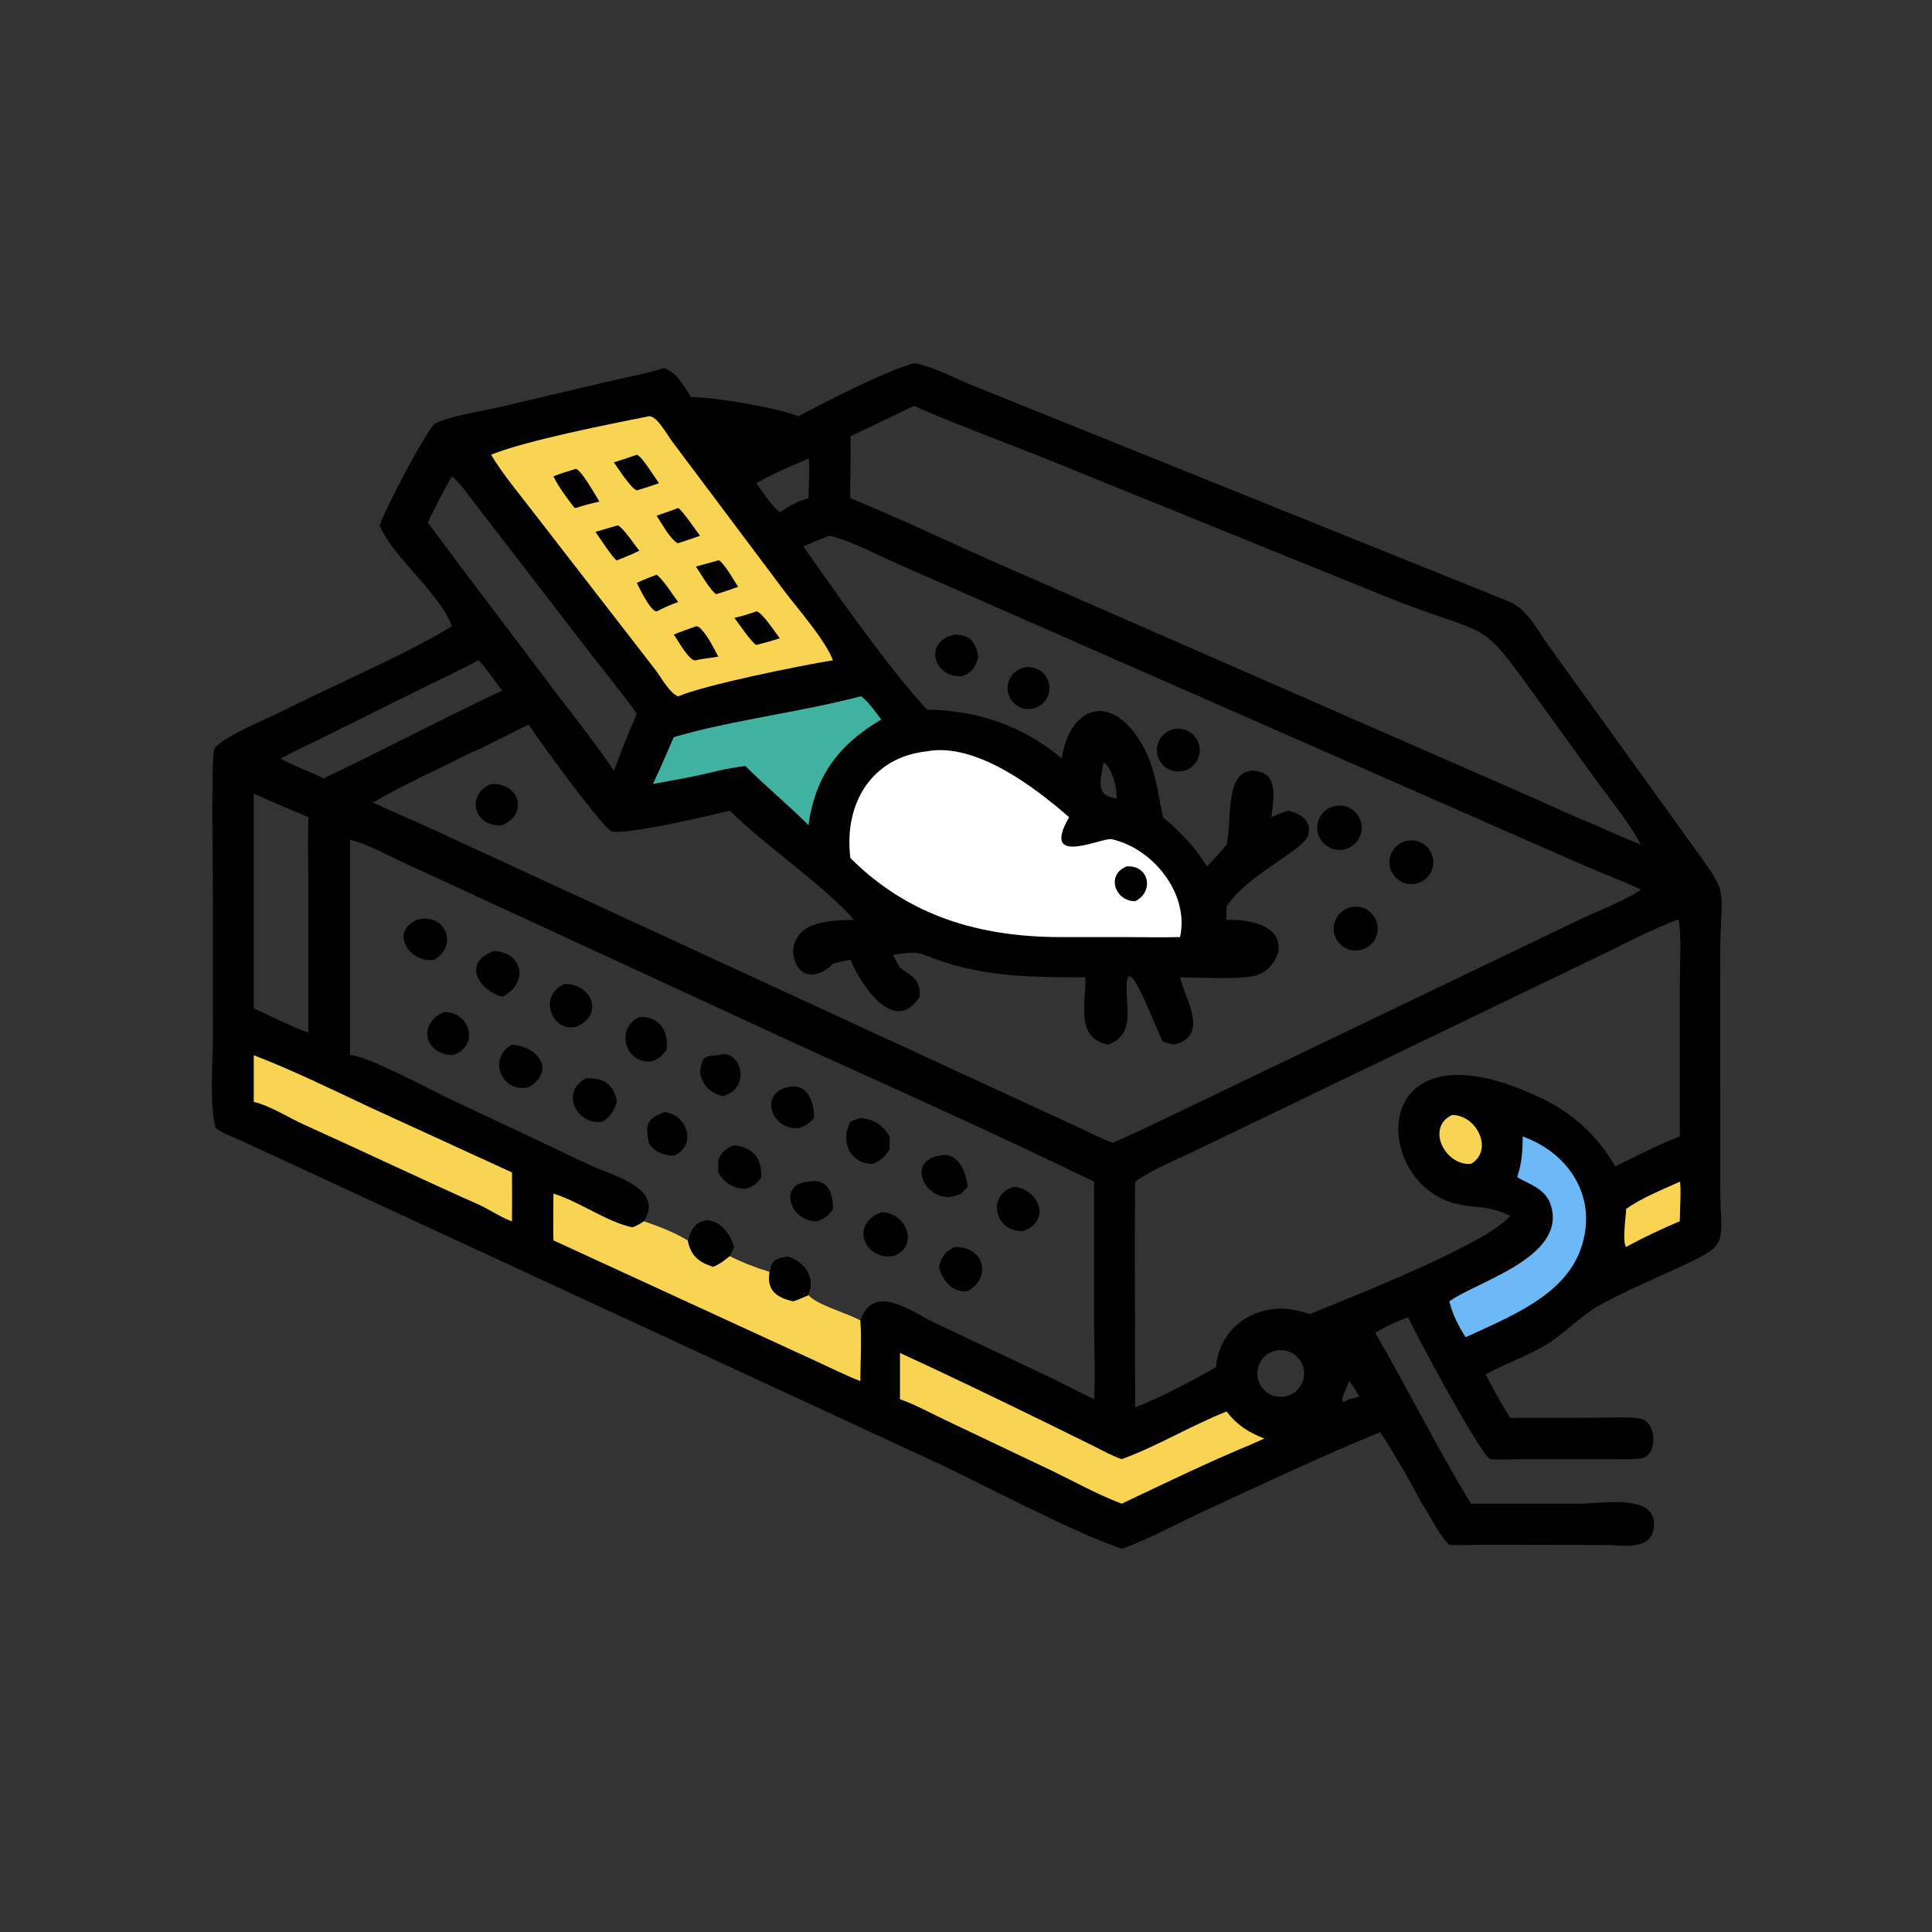 <?xml version="1.0" encoding="utf-8" ?>
<svg xmlns="http://www.w3.org/2000/svg" xmlns:xlink="http://www.w3.org/1999/xlink" width="64" height="64">
	<rect width="100%" height="100%" fill="#333333" stroke="none"/>
	<path transform="scale(0.125 0.125)" d="M242.267 96.257C247.44 97.119 252.525 100.046 257.367 101.998L399.64 159.31C404.957 161.469 407.292 166.893 410.563 171.337L447.786 223.008C458.877 238.368 455.887 233.431 455.871 253.722L455.864 313.834C455.868 330.564 459.065 329.341 444.031 336.301C437.291 339.421 430.234 342.364 423.749 345.988C419.032 348.624 414.973 353.042 410.254 356.039C405.1 359.312 399.073 361.265 393.715 364.227C395.681 368.08 397.911 372.088 400.214 375.75L423.265 375.726C426.907 375.724 431.037 375.353 434.633 375.939C439.162 376.677 439.48 385.939 434.711 386.526C432.177 386.838 429.501 386.687 426.95 386.688L402.376 386.697C399.866 386.724 397.321 386.905 394.818 386.683C391.626 384.146 375.687 354.539 373.168 349.102C370.237 350.13 367.071 351.56 364.462 353.252C373.187 368.181 380.803 383.755 389.848 398.498L418.548 398.485C424.774 398.484 438.859 395.704 438.308 404.421C437.882 411.168 430.187 409.445 425.443 409.442L392.912 409.381C389.97 409.388 387.034 409.597 384.094 409.419C381.066 406.48 379.241 401.981 376.813 398.498C373.467 392.035 369.725 385.635 365.774 379.528C349.949 386.019 334.514 393.336 318.99 400.497C311.865 403.784 304.678 407.854 297.267 410.434C282.804 405.412 261.067 393.549 246.452 386.798L64.215 302.429C61.927 301.389 59.195 300.452 57.163 298.977C55.441 293.25 56.424 281.206 56.426 274.999L56.436 240.01C56.434 234.85 55.926 201.003 56.733 198.666C57.718 195.817 71.03 190.357 73.824 188.941C88.018 181.749 106.493 173.973 119.78 165.986C116.566 157.183 103.901 147.376 100.607 139.285C101.943 135.079 112.221 115.538 115.047 112.403C118.836 110.275 127.648 108.971 132.118 107.951L160.997 101.162C166.018 99.969 171.128 99.069 176.054 97.511C179.54 99.028 181.164 102.166 183.136 105.234C189.477 105.209 206.769 108.247 211.565 110.313C218.695 106.513 234.805 98.236 242.267 96.257ZM212.895 144.8C221.676 157.313 235.286 176.816 245.676 188.042C258.94 188.294 271.028 192.252 281.361 201.003C283.4 187.737 293.685 183.262 301.898 196.02C306.052 202.473 306.676 209.309 308.218 216.579C313.101 220.738 316.386 224.145 319.864 229.602C321.674 227.738 323.457 225.906 325.048 223.846L325.134 223.484C326.394 218.002 324.799 205.802 330.653 204.476L331.649 204.245C338.993 204.26 337.602 211.3 336.919 216.579C338.451 215.795 339.856 215.279 341.526 214.844C344.735 215.693 347.745 217.516 346.686 221.319C345.546 225.412 330.564 231.653 325.048 240.254C325.035 241.417 324.994 242.588 325.048 243.75C344.794 243.612 339.551 256.984 332.497 258.594C328.058 259.607 317.755 259.014 312.726 258.994C314.212 265.093 320.572 274.509 311.145 276.843C310.155 276.615 309.166 276.416 308.218 276.042C307.045 274.86 298.503 250.268 298.551 261.784C298.576 267.842 300.538 274.106 293.756 276.843C284.815 275.136 287.854 265.795 287.636 258.994C274.509 258.999 262.075 258.959 249.492 254.722C243.131 252.58 244.112 251.832 236.67 253.066C237.226 254.245 237.798 255.345 238.499 256.447C242.061 259.06 243.889 259.492 243.733 264.151C237.016 274.652 228.053 260.829 225.356 254.367C223.811 254.668 222.232 254.906 220.747 255.434C216.316 259.943 210.639 259.237 210.172 252.009C210.855 243.949 219.862 243.992 226.288 243.75C218.577 234.76 202.832 224.204 193.411 214.844C189.939 215.736 164.315 221.77 161.865 220.199C158.898 218.296 142.977 196.42 140.111 192.04C134.706 194.541 129.385 197.592 123.916 199.883C115.623 204.163 106.905 207.885 98.899 212.671C104.832 215.529 110.924 217.994 116.875 220.797L286.365 299.019C289.15 300.311 291.944 301.755 294.81 302.85C302.415 299.666 309.857 295.835 317.322 292.324L418.598 243.71C422.478 241.848 431.82 238.151 434.861 235.714C430.133 233.535 425.257 231.711 420.475 229.658L238.355 149.642C232.921 147.278 225.329 143.174 219.771 141.979C217.443 142.856 215.17 143.794 212.895 144.8ZM422.923 218.691C426.841 220.529 430.856 222.208 434.861 223.846C431.784 218.154 427.439 212.824 423.613 207.604L408.396 186.55C390.669 162.05 396.858 170.08 366.388 157.756L278.652 122.178C266.561 117.255 254.182 112.899 242.267 107.57C236.602 110.195 231.006 112.976 225.356 115.636C225.571 121.091 225.204 126.563 225.356 132.023C239.55 137.838 253.383 144.526 267.441 150.655L403.905 210.383C410.229 213.126 416.511 216.178 422.923 218.691ZM113.354 138.525C116.571 142.608 119.555 146.86 122.702 150.995L145.31 180.892C151.084 188.653 157.319 196.208 162.688 204.245C164.586 199.173 166.594 194.106 168.771 189.146C164.994 183.873 160.886 178.845 156.894 173.735L125.727 133.257C123.898 130.926 122.036 128.165 119.78 126.236C117.423 130.167 115.366 134.404 113.354 138.525ZM300.835 313.158C300.596 333.08 300.85 353.035 300.835 372.96C307.229 370.589 316.189 365.782 322.258 362.304C322.731 355.976 326.576 350.649 332.392 348.243C337.369 346.163 342.046 346.504 347.096 348.243C356.736 344.316 394.461 329.537 400.214 322.197C393.852 319.303 392.587 320.38 386.533 319.153C363.068 314.394 361.603 268.509 408.609 291.09C416.966 295.104 423.412 301.128 428.065 309.115C433.67 306.351 439.32 303.405 445.157 301.169L445.169 261.113C445.167 256.9 445.655 247.36 444.845 243.815L444.443 243.75C436.109 246.998 428.067 251.388 419.976 255.201L317.727 304.469C312.534 307.044 305.405 309.833 300.835 313.158ZM74.383 201.003C76.999 202.528 79.904 203.67 82.687 204.858C83.703 205.307 84.7 205.755 85.669 206.303C101.596 198.776 117.175 190.512 133.098 182.99C131.36 180.942 128.449 176.377 126.704 174.978C122.121 177.528 117.299 179.724 112.594 182.045L87.529 194.492C83.157 196.662 78.683 198.698 74.383 201.003ZM67.249 210.293L67.249 267.25C72.031 269.348 76.846 271.937 81.74 273.694L81.739 236.32C81.739 229.759 81.493 223.132 81.74 216.579C76.9 214.521 72.009 212.53 67.249 210.293ZM357.471 370.802C358.424 370.631 359.283 370.431 360.183 370.072C359.402 368.735 358.612 367.085 357.471 366.018C356.796 368.352 353.903 373.151 357.471 370.802ZM206.646 135.766C209.084 134.157 211.42 132.814 214.253 132.023C214.26 130.14 214.76 122.626 214.253 121.53C209.632 123.533 204.793 125.474 200.464 128.06C201.599 129.698 202.717 131.35 203.923 132.938C204.771 133.977 205.659 134.863 206.646 135.766ZM345.601 363.754Q345.588 363.41 345.537 363.069Q345.486 362.728 345.397 362.395Q345.309 362.062 345.184 361.741Q345.059 361.42 344.899 361.115Q344.739 360.809 344.547 360.524Q344.354 360.238 344.131 359.975Q343.908 359.713 343.657 359.476Q343.406 359.24 343.131 359.033Q342.856 358.826 342.559 358.651Q342.262 358.476 341.948 358.334Q341.634 358.193 341.306 358.088Q340.978 357.982 340.64 357.913Q340.303 357.845 339.959 357.814Q339.616 357.784 339.272 357.791Q338.927 357.799 338.586 357.844Q338.244 357.89 337.91 357.973Q337.763 358.01 337.617 358.054Q337.472 358.097 337.328 358.148Q337.185 358.199 337.045 358.257Q336.904 358.315 336.767 358.38Q336.629 358.445 336.495 358.516Q336.361 358.587 336.23 358.665Q336.1 358.743 335.973 358.827Q335.847 358.911 335.725 359.002Q335.602 359.092 335.485 359.188Q335.367 359.284 335.254 359.386Q335.141 359.488 335.034 359.595Q334.926 359.702 334.824 359.815Q334.721 359.927 334.625 360.044Q334.528 360.161 334.437 360.283Q334.346 360.405 334.262 360.531Q334.177 360.657 334.098 360.787Q334.02 360.918 333.948 361.051Q333.876 361.185 333.81 361.322Q333.745 361.46 333.687 361.6Q333.628 361.74 333.576 361.883Q333.525 362.026 333.48 362.171Q333.436 362.316 333.398 362.464Q333.361 362.611 333.331 362.76Q333.301 362.909 333.278 363.059Q333.255 363.209 333.24 363.361Q333.224 363.512 333.216 363.663Q333.208 363.815 333.208 363.967Q333.207 364.119 333.214 364.271Q333.221 364.423 333.236 364.574Q333.25 364.725 333.272 364.876Q333.293 365.026 333.323 365.175Q333.352 365.324 333.388 365.472Q333.424 365.62 333.468 365.765Q333.511 365.911 333.562 366.054Q333.613 366.197 333.67 366.338Q333.728 366.478 333.792 366.616Q333.857 366.754 333.928 366.888Q333.999 367.022 334.077 367.153Q334.154 367.284 334.238 367.41Q334.322 367.537 334.412 367.659Q334.502 367.782 334.598 367.9Q334.694 368.018 334.795 368.131Q334.897 368.244 335.004 368.352Q335.111 368.46 335.223 368.562Q335.335 368.665 335.452 368.762Q335.569 368.859 335.691 368.95Q335.812 369.041 335.938 369.126Q336.064 369.211 336.194 369.29Q336.324 369.368 336.458 369.441Q336.591 369.513 336.728 369.578Q336.866 369.644 337.006 369.703Q337.146 369.762 337.289 369.814Q337.431 369.866 337.577 369.911Q337.722 369.955 337.869 369.993Q338.016 370.031 338.165 370.061Q338.314 370.092 338.464 370.115Q338.614 370.138 338.765 370.154Q338.917 370.169 339.068 370.178Q339.22 370.186 339.372 370.187Q339.524 370.188 339.676 370.181Q339.827 370.174 339.979 370.16Q340.13 370.146 340.28 370.125Q340.431 370.104 340.58 370.075Q340.729 370.046 340.877 370.01Q341.135 369.947 341.386 369.862Q341.638 369.778 341.881 369.672Q342.124 369.566 342.358 369.439Q342.591 369.313 342.813 369.167Q343.035 369.021 343.243 368.857Q343.451 368.693 343.645 368.511Q343.839 368.33 344.016 368.133Q344.194 367.935 344.353 367.724Q344.513 367.512 344.655 367.287Q344.796 367.062 344.917 366.827Q345.039 366.591 345.14 366.345Q345.241 366.1 345.32 365.847Q345.4 365.593 345.457 365.334Q345.515 365.075 345.55 364.812Q345.586 364.549 345.598 364.284Q345.611 364.019 345.601 363.754ZM193.411 332.88C196.844 334.601 200.247 335.928 203.923 337.044C204.387 333.691 205.64 333.494 208.725 332.88C213.349 334.274 216.374 338.436 214.253 343.241C216.745 345.935 224.423 347.929 228 349.916L228.108 349.624C231.802 339.903 241.737 347.741 247.622 350.506L278.837 365.291C282.563 367.089 286.185 369.081 289.951 370.802C290.304 364.564 289.959 358.135 289.957 351.877L289.951 313.158C264.985 301.01 239.676 289.669 214.396 278.205L107.641 228.918C102.906 226.753 97.766 223.827 92.749 222.529L92.749 279.646C96.827 279.526 114.411 288.957 119.048 291.166L144.617 303.21C148.868 305.227 153.099 307.314 157.399 309.225C162.879 311.66 176.059 315.09 170.669 323.638C174.586 324.984 178.697 326.572 182.253 328.711C184.124 320.456 192.212 322.259 194.627 330.468C194.275 331.312 193.97 332.148 193.411 332.88ZM295.907 211.642C296.15 209.248 294.739 203.359 292.457 202.071C291.694 206.782 290.045 210.813 295.907 211.642Z"/>
	<path transform="scale(0.125 0.125)" d="M353.62 213.62Q353.947 213.543 354.281 213.504Q354.615 213.465 354.952 213.465Q355.288 213.464 355.622 213.502Q355.956 213.539 356.284 213.615Q356.612 213.69 356.929 213.803Q357.246 213.915 357.548 214.062Q357.85 214.21 358.134 214.391Q358.417 214.572 358.678 214.784Q358.939 214.996 359.174 215.236Q359.41 215.477 359.616 215.742Q359.822 216.008 359.997 216.295Q360.172 216.583 360.313 216.888Q360.454 217.193 360.559 217.513Q360.664 217.832 360.732 218.162Q360.801 218.491 360.831 218.826Q360.861 219.161 360.853 219.497Q360.847 219.737 360.822 219.976Q360.797 220.215 360.752 220.452Q360.707 220.688 360.643 220.92Q360.58 221.151 360.497 221.377Q360.415 221.603 360.314 221.821Q360.213 222.039 360.095 222.249Q359.977 222.458 359.842 222.657Q359.708 222.856 359.557 223.044Q359.407 223.231 359.241 223.406Q359.076 223.58 358.897 223.741Q358.718 223.901 358.527 224.047Q358.335 224.192 358.133 224.321Q357.93 224.451 357.718 224.563Q357.505 224.675 357.284 224.77Q357.063 224.865 356.835 224.941Q356.607 225.017 356.374 225.075Q356.05 225.155 355.72 225.198Q355.389 225.24 355.056 225.246Q354.722 225.251 354.391 225.218Q354.059 225.186 353.733 225.116Q353.407 225.047 353.091 224.941Q352.774 224.835 352.472 224.694Q352.17 224.553 351.886 224.378Q351.602 224.204 351.339 223.999Q351.076 223.794 350.838 223.56Q350.6 223.327 350.39 223.068Q350.18 222.809 350 222.528Q349.821 222.247 349.674 221.948Q349.527 221.648 349.415 221.334Q349.303 221.02 349.227 220.695Q349.152 220.371 349.113 220.04Q349.074 219.708 349.073 219.375Q349.072 219.127 349.092 218.881Q349.112 218.634 349.153 218.39Q349.193 218.145 349.254 217.906Q349.315 217.666 349.396 217.432Q349.477 217.198 349.577 216.971Q349.677 216.745 349.796 216.528Q349.915 216.311 350.051 216.104Q350.188 215.898 350.341 215.703Q350.495 215.509 350.664 215.329Q350.833 215.148 351.017 214.982Q351.201 214.816 351.398 214.666Q351.595 214.516 351.804 214.384Q352.013 214.251 352.232 214.136Q352.452 214.021 352.68 213.925Q352.908 213.829 353.143 213.753Q353.379 213.676 353.62 213.62Z"/>
	<path transform="scale(0.125 0.125)" d="M357.847 240.441Q357.984 240.406 358.123 240.378Q358.262 240.35 358.402 240.329Q358.542 240.307 358.683 240.293Q358.824 240.278 358.966 240.27Q359.107 240.263 359.249 240.262Q359.391 240.261 359.532 240.267Q359.674 240.273 359.815 240.286Q359.956 240.299 360.096 240.319Q360.237 240.339 360.376 240.366Q360.515 240.392 360.653 240.426Q360.791 240.459 360.926 240.499Q361.062 240.539 361.196 240.586Q361.33 240.632 361.462 240.685Q361.593 240.738 361.722 240.798Q361.85 240.857 361.976 240.923Q362.102 240.988 362.224 241.06Q362.346 241.131 362.465 241.209Q362.584 241.286 362.698 241.369Q362.813 241.452 362.924 241.541Q363.034 241.629 363.141 241.723Q363.247 241.817 363.348 241.916Q363.45 242.015 363.546 242.119Q363.643 242.222 363.734 242.331Q363.826 242.439 363.912 242.552Q363.998 242.664 364.078 242.781Q364.159 242.897 364.234 243.018Q364.308 243.138 364.377 243.262Q364.446 243.386 364.508 243.513Q364.571 243.64 364.628 243.77Q364.684 243.9 364.734 244.033Q364.784 244.165 364.828 244.3Q364.871 244.435 364.908 244.572Q364.945 244.709 364.975 244.847Q365.005 244.986 365.029 245.125Q365.052 245.265 365.069 245.406Q365.086 245.547 365.095 245.688Q365.105 245.829 365.108 245.971Q365.111 246.113 365.107 246.254Q365.103 246.396 365.092 246.537Q365.081 246.679 365.063 246.819Q365.046 246.96 365.021 247.099Q364.997 247.239 364.965 247.377Q364.934 247.515 364.896 247.652Q364.858 247.788 364.814 247.923Q364.769 248.057 364.718 248.19Q364.667 248.322 364.61 248.451Q364.552 248.581 364.489 248.707Q364.425 248.834 364.355 248.957Q364.285 249.081 364.21 249.201Q364.134 249.321 364.053 249.437Q363.972 249.553 363.885 249.664Q363.798 249.776 363.706 249.884Q363.613 249.992 363.516 250.095Q363.419 250.198 363.316 250.296Q363.214 250.394 363.107 250.487Q363 250.58 362.889 250.668Q362.778 250.755 362.662 250.837Q362.547 250.92 362.428 250.996Q362.308 251.073 362.186 251.143Q362.063 251.214 361.937 251.279Q361.81 251.343 361.681 251.401Q361.552 251.46 361.42 251.512Q361.289 251.564 361.154 251.609Q361.02 251.655 360.884 251.694Q360.699 251.747 360.51 251.788Q360.322 251.828 360.132 251.856Q359.941 251.885 359.749 251.9Q359.557 251.916 359.364 251.918Q359.172 251.921 358.979 251.911Q358.787 251.901 358.595 251.879Q358.404 251.856 358.215 251.821Q358.025 251.786 357.839 251.738Q357.652 251.69 357.469 251.63Q357.286 251.571 357.107 251.499Q356.928 251.427 356.755 251.343Q356.581 251.26 356.413 251.165Q356.246 251.07 356.084 250.965Q355.923 250.859 355.77 250.743Q355.616 250.627 355.47 250.501Q355.324 250.375 355.187 250.24Q355.05 250.105 354.922 249.961Q354.794 249.817 354.676 249.664Q354.558 249.512 354.45 249.352Q354.342 249.193 354.245 249.026Q354.148 248.86 354.062 248.687Q353.977 248.515 353.902 248.337Q353.828 248.159 353.766 247.977Q353.703 247.795 353.653 247.609Q353.603 247.423 353.565 247.234Q353.527 247.045 353.502 246.854Q353.477 246.663 353.465 246.471Q353.452 246.278 353.452 246.086Q353.452 245.893 353.465 245.701Q353.478 245.509 353.504 245.318Q353.529 245.127 353.567 244.938Q353.605 244.749 353.656 244.563Q353.706 244.377 353.769 244.195Q353.832 244.013 353.906 243.835Q353.981 243.658 354.067 243.485Q354.153 243.313 354.25 243.147Q354.348 242.981 354.456 242.821Q354.564 242.662 354.682 242.51Q354.8 242.358 354.928 242.214Q355.056 242.07 355.194 241.935Q355.331 241.8 355.477 241.674Q355.623 241.549 355.777 241.433Q355.931 241.317 356.092 241.212Q356.253 241.106 356.421 241.012Q356.589 240.917 356.763 240.834Q356.936 240.751 357.115 240.679Q357.294 240.608 357.477 240.548Q357.66 240.488 357.847 240.441Z"/>
	<path transform="scale(0.125 0.125)" d="M373.136 222.777Q373.277 222.755 373.419 222.74Q373.561 222.725 373.703 222.717Q373.845 222.709 373.988 222.708Q374.131 222.707 374.273 222.713Q374.416 222.719 374.558 222.732Q374.7 222.745 374.841 222.765Q374.982 222.785 375.122 222.812Q375.262 222.839 375.401 222.872Q375.539 222.906 375.676 222.947Q375.813 222.987 375.947 223.034Q376.082 223.081 376.214 223.135Q376.346 223.189 376.476 223.249Q376.605 223.309 376.731 223.375Q376.857 223.442 376.98 223.514Q377.103 223.587 377.222 223.665Q377.341 223.744 377.456 223.828Q377.571 223.912 377.682 224.002Q377.793 224.091 377.899 224.187Q378.006 224.282 378.107 224.382Q378.209 224.482 378.305 224.587Q378.401 224.692 378.493 224.802Q378.584 224.911 378.67 225.025Q378.755 225.139 378.835 225.258Q378.915 225.376 378.989 225.497Q379.063 225.619 379.131 225.745Q379.199 225.87 379.261 225.999Q379.323 226.127 379.378 226.259Q379.434 226.39 379.483 226.524Q379.531 226.658 379.574 226.794Q379.616 226.93 379.651 227.068Q379.687 227.207 379.716 227.346Q379.744 227.486 379.766 227.627Q379.788 227.768 379.803 227.91Q379.817 228.052 379.825 228.194Q379.833 228.336 379.834 228.479Q379.835 228.622 379.829 228.764Q379.822 228.907 379.809 229.049Q379.796 229.191 379.776 229.332Q379.756 229.473 379.729 229.613Q379.702 229.753 379.668 229.892Q379.634 230.03 379.593 230.167Q379.553 230.304 379.505 230.438Q379.458 230.573 379.404 230.705Q379.35 230.837 379.29 230.966Q379.23 231.095 379.163 231.221Q379.097 231.348 379.024 231.47Q378.952 231.593 378.873 231.712Q378.794 231.831 378.71 231.946Q378.626 232.061 378.536 232.172Q378.446 232.282 378.351 232.389Q378.255 232.495 378.155 232.596Q378.055 232.697 377.95 232.794Q377.844 232.89 377.735 232.981Q377.625 233.072 377.511 233.158Q377.397 233.243 377.279 233.323Q377.16 233.403 377.038 233.477Q376.916 233.551 376.791 233.619Q376.666 233.687 376.537 233.748Q376.408 233.81 376.277 233.865Q376.145 233.92 376.011 233.969Q375.877 234.018 375.741 234.06Q375.605 234.102 375.467 234.137Q375.328 234.172 375.189 234.201Q375.049 234.229 374.908 234.251Q374.591 234.3 374.27 234.313Q373.949 234.326 373.628 234.304Q373.308 234.282 372.992 234.225Q372.676 234.167 372.368 234.075Q372.061 233.983 371.765 233.858Q371.469 233.733 371.189 233.576Q370.909 233.419 370.648 233.232Q370.387 233.045 370.148 232.83Q369.909 232.615 369.696 232.376Q369.482 232.136 369.296 231.874Q369.11 231.612 368.954 231.331Q368.798 231.051 368.674 230.755Q368.55 230.458 368.46 230.15Q368.369 229.842 368.313 229.526Q368.257 229.21 368.236 228.889Q368.215 228.569 368.23 228.248Q368.241 227.999 368.274 227.753Q368.307 227.506 368.36 227.263Q368.414 227.02 368.488 226.783Q368.562 226.545 368.656 226.315Q368.75 226.085 368.864 225.863Q368.978 225.642 369.11 225.431Q369.242 225.22 369.391 225.021Q369.541 224.823 369.707 224.637Q369.873 224.452 370.055 224.282Q370.236 224.111 370.431 223.957Q370.626 223.803 370.834 223.666Q371.042 223.529 371.261 223.411Q371.479 223.292 371.707 223.192Q371.935 223.093 372.171 223.013Q372.407 222.934 372.648 222.874Q372.89 222.815 373.136 222.777Z"/>
	<path transform="scale(0.125 0.125)" d="M310.242 193.484Q310.42 193.416 310.602 193.36Q310.784 193.305 310.97 193.261Q311.155 193.218 311.343 193.187Q311.531 193.156 311.72 193.138Q311.91 193.119 312.1 193.114Q312.291 193.108 312.481 193.115Q312.671 193.123 312.861 193.143Q313.05 193.163 313.238 193.195Q313.425 193.228 313.61 193.273Q313.795 193.318 313.977 193.376Q314.159 193.433 314.336 193.503Q314.513 193.572 314.686 193.653Q314.858 193.735 315.024 193.827Q315.191 193.92 315.351 194.023Q315.51 194.127 315.663 194.241Q315.815 194.355 315.96 194.479Q316.105 194.603 316.241 194.736Q316.376 194.87 316.503 195.012Q316.63 195.154 316.747 195.305Q316.863 195.455 316.97 195.613Q317.077 195.771 317.172 195.936Q317.268 196.1 317.352 196.271Q317.437 196.442 317.51 196.618Q317.582 196.794 317.643 196.974Q317.704 197.155 317.753 197.339Q317.801 197.523 317.837 197.71Q317.874 197.897 317.897 198.086Q317.921 198.275 317.931 198.465Q317.942 198.655 317.94 198.846Q317.938 199.036 317.924 199.226Q317.909 199.416 317.881 199.604Q317.854 199.793 317.814 199.979Q317.774 200.165 317.722 200.348Q317.669 200.531 317.605 200.711Q317.54 200.89 317.464 201.064Q317.388 201.239 317.3 201.408Q317.212 201.576 317.113 201.739Q317.014 201.902 316.904 202.057Q316.794 202.213 316.675 202.361Q316.555 202.509 316.425 202.649Q316.296 202.788 316.157 202.919Q316.019 203.049 315.872 203.17Q315.724 203.291 315.57 203.402Q315.415 203.513 315.253 203.613Q315.091 203.714 314.923 203.803Q314.755 203.892 314.581 203.97Q314.407 204.047 314.228 204.113Q314.05 204.179 313.867 204.233Q313.737 204.271 313.605 204.303Q313.473 204.335 313.339 204.361Q313.206 204.387 313.071 204.406Q312.937 204.425 312.802 204.438Q312.666 204.451 312.531 204.457Q312.395 204.464 312.259 204.464Q312.123 204.464 311.987 204.457Q311.852 204.45 311.717 204.437Q311.581 204.424 311.447 204.404Q311.312 204.385 311.179 204.359Q311.046 204.333 310.914 204.3Q310.782 204.268 310.652 204.229Q310.521 204.191 310.393 204.146Q310.265 204.101 310.139 204.05Q310.013 203.999 309.889 203.942Q309.766 203.886 309.646 203.823Q309.525 203.76 309.408 203.692Q309.29 203.623 309.176 203.549Q309.062 203.475 308.952 203.396Q308.842 203.317 308.735 203.232Q308.629 203.148 308.527 203.058Q308.424 202.969 308.327 202.874Q308.229 202.78 308.136 202.681Q308.042 202.582 307.954 202.479Q307.866 202.376 307.782 202.269Q307.699 202.161 307.621 202.05Q307.543 201.939 307.47 201.824Q307.397 201.71 307.33 201.591Q307.263 201.473 307.202 201.352Q307.14 201.231 307.085 201.107Q307.029 200.983 306.98 200.856Q306.93 200.73 306.887 200.601Q306.844 200.472 306.806 200.342Q306.769 200.211 306.738 200.079Q306.707 199.946 306.683 199.813Q306.658 199.679 306.64 199.544Q306.622 199.41 306.61 199.275Q306.599 199.139 306.593 199.003Q306.588 198.868 306.59 198.732Q306.591 198.596 306.599 198.46Q306.607 198.325 306.621 198.19Q306.635 198.054 306.656 197.92Q306.677 197.786 306.704 197.653Q306.731 197.52 306.764 197.388Q306.798 197.256 306.838 197.126Q306.877 196.997 306.923 196.869Q306.969 196.741 307.021 196.615Q307.073 196.49 307.131 196.367Q307.189 196.244 307.253 196.124Q307.317 196.004 307.386 195.887Q307.455 195.77 307.53 195.657Q307.605 195.544 307.685 195.434Q307.766 195.325 307.851 195.219Q307.937 195.113 308.027 195.012Q308.117 194.91 308.212 194.813Q308.308 194.716 308.407 194.624Q308.507 194.532 308.611 194.444Q308.715 194.357 308.823 194.274Q308.931 194.192 309.043 194.115Q309.155 194.038 309.27 193.966Q309.385 193.894 309.504 193.828Q309.623 193.762 309.744 193.702Q309.866 193.641 309.991 193.587Q310.115 193.532 310.242 193.484Z"/>
	<path transform="scale(0.125 0.125)" d="M253.094 168.17C257.222 168.341 258.454 170.008 259.284 174.006C258.605 176.572 257.508 178.521 254.745 179.25C247.062 179.465 244.845 169.705 253.094 168.17Z"/>
	<path transform="scale(0.125 0.125)" d="M130.14 207.762C137.783 207.459 140.06 215.753 133.098 218.691C125.509 219.314 123.364 210.566 130.14 207.762Z"/>
	<path transform="scale(0.125 0.125)" d="M271.627 176.872Q271.76 176.849 271.895 176.833Q272.029 176.817 272.164 176.807Q272.298 176.797 272.434 176.794Q272.569 176.791 272.704 176.795Q272.839 176.798 272.974 176.808Q273.109 176.818 273.243 176.835Q273.377 176.852 273.51 176.875Q273.644 176.898 273.775 176.927Q273.907 176.957 274.038 176.993Q274.168 177.029 274.297 177.071Q274.425 177.113 274.551 177.162Q274.677 177.21 274.801 177.265Q274.925 177.319 275.046 177.38Q275.167 177.44 275.284 177.507Q275.402 177.573 275.517 177.645Q275.631 177.717 275.742 177.794Q275.853 177.872 275.96 177.955Q276.067 178.037 276.169 178.125Q276.272 178.213 276.371 178.306Q276.469 178.399 276.563 178.496Q276.656 178.594 276.745 178.695Q276.834 178.797 276.918 178.903Q277.002 179.01 277.08 179.12Q277.159 179.23 277.232 179.343Q277.305 179.457 277.373 179.574Q277.44 179.691 277.502 179.812Q277.563 179.932 277.619 180.055Q277.675 180.178 277.725 180.304Q277.774 180.43 277.818 180.558Q277.861 180.686 277.899 180.816Q277.936 180.946 277.967 181.077Q277.998 181.209 278.022 181.342Q278.046 181.475 278.064 181.609Q278.082 181.743 278.094 181.878Q278.105 182.012 278.11 182.147Q278.115 182.283 278.113 182.418Q278.111 182.553 278.103 182.688Q278.094 182.823 278.08 182.957Q278.065 183.092 278.043 183.225Q278.022 183.359 277.994 183.491Q277.966 183.623 277.932 183.754Q277.897 183.885 277.857 184.014Q277.816 184.143 277.769 184.269Q277.722 184.396 277.67 184.521Q277.617 184.645 277.558 184.767Q277.499 184.888 277.434 185.007Q277.369 185.126 277.299 185.241Q277.228 185.356 277.152 185.468Q277.076 185.58 276.995 185.688Q276.913 185.796 276.827 185.9Q276.74 186.003 276.649 186.103Q276.557 186.203 276.461 186.298Q276.365 186.392 276.264 186.483Q276.163 186.573 276.058 186.658Q275.953 186.743 275.844 186.823Q275.735 186.903 275.622 186.977Q275.509 187.052 275.393 187.121Q275.277 187.19 275.157 187.253Q275.038 187.316 274.915 187.374Q274.793 187.431 274.668 187.482Q274.543 187.534 274.415 187.579Q274.288 187.624 274.159 187.663Q274.029 187.702 273.898 187.734Q273.767 187.767 273.634 187.793Q273.274 187.864 272.908 187.887Q272.542 187.91 272.176 187.884Q271.81 187.859 271.45 187.786Q271.09 187.712 270.744 187.592Q270.397 187.472 270.069 187.308Q269.741 187.143 269.438 186.937Q269.134 186.73 268.861 186.486Q268.587 186.241 268.348 185.963Q268.109 185.685 267.909 185.377Q267.708 185.07 267.55 184.739Q267.392 184.408 267.279 184.059Q267.166 183.71 267.099 183.349Q267.033 182.988 267.015 182.622Q266.996 182.255 267.027 181.89Q267.057 181.524 267.135 181.166Q267.213 180.807 267.337 180.462Q267.461 180.117 267.63 179.791Q267.799 179.465 268.009 179.164Q268.22 178.864 268.467 178.593Q268.715 178.323 268.997 178.087Q269.278 177.852 269.588 177.655Q269.898 177.459 270.231 177.305Q270.564 177.151 270.915 177.042Q271.265 176.934 271.627 176.872Z"/>
	<path transform="scale(0.125 0.125)" d="M233.547 321.251C240.357 321.227 243.682 330.579 236.67 332.88C229.247 334.014 224.991 324.566 233.547 321.251Z"/>
	<path transform="scale(0.125 0.125)" d="M228 296.263C231.521 296.63 233.889 298.048 235.75 301.169L235.75 304.522C234.587 306.561 233.453 307.497 231.342 308.445C225.093 308.527 222.634 302.163 225.356 297.274C226.222 296.902 227.118 296.592 228 296.263Z"/>
	<path transform="scale(0.125 0.125)" d="M155.347 285.762C160.06 285.613 162.614 287.225 163.502 291.989C162.73 294.396 161.851 295.877 159.673 297.274C152.681 298.323 148.391 289.154 155.347 285.762Z"/>
	<path transform="scale(0.125 0.125)" d="M248.841 306.277C253.872 305.013 256.075 310.522 256.425 314.503L254.745 316.311C253.671 316.842 252.709 317.055 251.543 317.267C244.573 317.364 240.585 307.682 248.841 306.277Z"/>
	<path transform="scale(0.125 0.125)" d="M169.434 269.501C174.769 269.266 177.257 273.302 176.669 278.123C175.628 279.716 174.732 280.382 173.033 281.183C166.274 282.585 162.506 272.895 169.434 269.501Z"/>
	<path transform="scale(0.125 0.125)" d="M194.627 303.498C199.738 304.251 201.846 306.823 201.749 311.967C200.623 313.702 199.537 314.512 197.535 315.043C194.311 315.033 191.992 313.474 190.347 310.71C190.311 309.608 190.346 308.494 190.347 307.39L190.472 307.126C191.464 305.083 192.504 304.244 194.627 303.498Z"/>
	<path transform="scale(0.125 0.125)" d="M268.703 314.503C275.487 315.206 278.65 323.678 271.063 326.253C263.605 326.505 261.352 316.647 268.703 314.503Z"/>
	<path transform="scale(0.125 0.125)" d="M110.647 243.75C117.747 241.695 121.737 250.436 115.047 254.367C108.493 255.329 103.07 246.843 110.647 243.75Z"/>
	<path transform="scale(0.125 0.125)" d="M130.927 252.009C138.733 252.43 140.137 260.651 133.098 264.151C126.582 262.304 122.556 254.955 130.927 252.009Z"/>
	<path transform="scale(0.125 0.125)" d="M253.094 330.468C260.768 330.367 262.961 338.345 256.425 342.211C252.37 342.593 249.715 339.313 248.841 335.738C249.505 333.154 250.462 331.515 253.094 330.468Z"/>
	<path transform="scale(0.125 0.125)" d="M149.695 260.739C156.95 260.811 160.19 269.097 152.611 272.12C146.269 273.638 142.361 263.809 149.695 260.739Z"/>
	<path transform="scale(0.125 0.125)" d="M208.725 288.126C213.975 286.814 215.826 292.061 215.751 296.263C214.442 297.724 213.468 298.418 211.565 298.977C204.417 299.534 201.157 289.713 208.725 288.126Z"/>
	<path transform="scale(0.125 0.125)" d="M135.685 276.843C142.926 277.43 147.209 283.857 140.111 288.126C132.838 289.802 129.163 280.341 135.685 276.843Z"/>
	<path transform="scale(0.125 0.125)" d="M214.253 313.158C219.304 312.084 220.837 316.228 220.747 320.377C219.594 322.127 218.603 322.943 216.611 323.638C209.558 324.085 205.917 313.697 214.253 313.158Z"/>
	<path transform="scale(0.125 0.125)" d="M117.64 268.237C124.974 268.046 127.043 277.72 119.78 279.646C112.126 279.116 110.893 271.041 117.64 268.237Z"/>
	<path transform="scale(0.125 0.125)" d="M176.054 294.708C182.326 295.366 184.777 303.642 178.561 306.277C175.942 306.205 173.232 305.291 171.927 302.85C171.027 298.077 171.319 296.555 176.054 294.708Z"/>
	<path transform="scale(0.125 0.125)" d="M190.347 279.646C195.962 277.444 199.678 288.198 191.56 290.47C188.089 289.692 186.184 287.63 185.507 284.155C185.675 282.73 185.854 281.65 186.614 280.401C187.881 279.715 188.921 279.659 190.347 279.646Z"/>
	<path fill="#F9D453" transform="scale(0.125 0.125)" d="M171.927 110.313C174.027 110.066 176.837 115.269 178.027 116.855L208.043 156.872C211.754 161.755 218.587 169.468 220.747 174.978C212.105 176.381 186.79 181.487 179.718 184.552C177.478 183.742 175.087 179.317 173.641 177.452L141.003 135.303C137.312 130.493 133.262 125.707 130.14 120.502C139.435 116.715 161.734 112.357 171.927 110.313Z"/>
	<path transform="scale(0.125 0.125)" d="M152.611 124.262C153.959 124.389 157.988 131.537 158.844 132.938C156.708 133.377 154.677 133.921 152.611 134.622L152.227 134.563C150.189 131.901 148.145 129.258 146.665 126.236C148.59 125.439 150.623 124.879 152.611 124.262Z"/>
	<path transform="scale(0.125 0.125)" d="M168.771 120.502C170.03 120.838 173.618 126.604 174.626 128.06C172.691 128.755 170.738 129.364 168.771 129.961C167.317 129.586 163.723 124.033 162.688 122.517C164.742 121.908 166.756 121.23 168.771 120.502Z"/>
	<path transform="scale(0.125 0.125)" d="M184.428 165.986L185.061 166.056C187.307 167.853 189.014 171.509 190.347 174.006C188.377 174.402 186.405 174.487 184.428 174.978C182.799 175.541 179.521 169.46 178.561 168.17C180.482 167.364 182.469 166.695 184.428 165.986Z"/>
	<path transform="scale(0.125 0.125)" d="M163.502 139.285L163.854 139.272C165.279 140.059 168.265 144.502 169.434 145.96C167.496 146.893 165.487 147.682 163.502 148.506C162.675 148.332 158.587 142.06 157.801 140.955L163.502 139.285Z"/>
	<path transform="scale(0.125 0.125)" d="M174.018 152.296C175.981 153.872 178.109 157.41 179.718 159.531C177.737 160.234 175.896 161.081 174.018 162.024C172.434 162.057 169.449 155.876 168.771 154.477C170.485 153.645 172.237 152.968 174.018 152.296Z"/>
	<path transform="scale(0.125 0.125)" d="M179.718 134.622C180.835 135.251 184.442 140.575 185.507 141.979C183.592 142.686 181.663 143.323 179.718 143.943L179.388 143.883C177.25 142.289 175.492 138.915 174.018 136.677C175.909 135.956 177.842 135.397 179.718 134.622Z"/>
	<path transform="scale(0.125 0.125)" d="M200.464 162.024C201.984 162.212 205.592 167.816 206.646 169.152C204.61 169.822 202.531 170.362 200.464 170.93C199.307 170.454 195.519 164.962 194.627 163.728C196.612 163.361 198.545 162.647 200.464 162.024Z"/>
	<path transform="scale(0.125 0.125)" d="M190.347 148.506L190.647 148.492C192.609 150.343 194.142 153.227 195.594 155.514C193.659 156.221 191.732 156.886 189.753 157.463C188.019 156.13 185.74 152.062 184.428 150.145L190.347 148.506Z"/>
	<path fill="white" transform="scale(0.125 0.125)" d="M245.676 199.098C258.558 196.708 274.293 208.628 283.315 216.579C275.566 230.037 292.131 221.836 294.628 222.395C305.604 224.855 315.261 236.892 312.726 248.335C307.578 248.453 302.416 248.353 297.267 248.335L281.147 248.341C259.59 248.324 240.755 242.793 225.356 227.372L225.321 227.078C223.688 212.944 230.914 200.67 245.676 199.098Z"/>
	<path transform="scale(0.125 0.125)" d="M298.627 229.602C304.708 229.298 305.81 236.448 300.835 238.827C295.398 238.84 293.05 231.696 298.627 229.602Z"/>
	<path fill="#F9D453" transform="scale(0.125 0.125)" d="M146.665 316.311C153.402 318.372 161.238 324.031 167.646 325.26C168.755 324.814 169.67 324.292 170.669 323.638C174.586 324.984 178.697 326.572 182.253 328.711C184.124 320.456 192.212 322.259 194.627 330.468C194.275 331.312 193.97 332.148 193.411 332.88C196.844 334.601 200.247 335.928 203.923 337.044C204.387 333.691 205.64 333.494 208.725 332.88C213.349 334.274 216.374 338.436 214.253 343.241C216.745 345.935 224.423 347.929 228 349.916C228.388 355.206 228.016 360.7 228 366.018C223.932 364.415 220.027 362.441 216.052 360.625L146.665 328.711C146.563 324.586 146.66 320.438 146.665 316.311Z"/>
	<path transform="scale(0.125 0.125)" d="M182.253 328.711C184.124 320.456 192.212 322.259 194.627 330.468C194.275 331.312 193.97 332.148 193.411 332.88C191.951 334.058 190.697 335.033 188.95 335.738C185.188 334.457 183.073 332.849 182.253 328.711Z"/>
	<path transform="scale(0.125 0.125)" d="M208.725 332.88C213.349 334.274 216.374 338.436 214.253 343.241C212.864 343.828 211.623 344.433 210.172 344.875C205.659 343.822 203.127 341.871 203.923 337.044C204.387 333.691 205.64 333.494 208.725 332.88Z"/>
	<path fill="#F9D453" transform="scale(0.125 0.125)" d="M238.499 358.539C251.987 364.735 265.293 371.195 278.632 377.705L289.742 383.188C292.214 384.421 294.641 385.802 297.267 386.683C306.46 383.375 315.689 377.77 325.048 374.062C327.897 377.701 330.763 379.54 335.044 381.227L331.649 382.753C320.054 387.546 308.601 393.128 297.267 398.498C290.95 396.113 284.931 392.754 278.86 389.805L250.989 376.556C246.871 374.62 242.788 372.323 238.499 370.802L238.499 358.539Z"/>
	<path fill="#F9D453" transform="scale(0.125 0.125)" d="M67.249 279.646C77.734 283.677 88.014 288.747 98.186 293.514L135.685 310.71C135.703 315.019 135.737 319.329 135.685 323.638C134.114 323.336 129.006 320.191 127.076 319.332C111.524 312.413 96.158 305.065 80.637 298.074C76.268 296.105 71.882 293.156 67.249 291.989L67.249 279.646Z"/>
	<path fill="#41B1A1" transform="scale(0.125 0.125)" d="M228 184.552L228.314 184.592C230.391 186.235 231.958 188.594 233.547 190.693C222.468 197.161 216.055 205.481 214.253 218.691C208.902 213.268 202.921 208.435 197.535 203.002C195.1 203.276 192.741 203.741 190.347 204.245C184.675 205.705 178.791 206.693 173.033 207.762C174.98 203.673 176.724 199.485 178.561 195.344C193.722 190.884 211.986 188.745 228 184.552Z"/>
	<path fill="#6DB9F8" transform="scale(0.125 0.125)" d="M403.52 301.169C416.407 305.815 423.708 318.072 418.789 331.332C414.48 342.949 401.302 348.405 390.901 353.252L388.401 354.372C386.524 351.427 384.906 348.282 384.094 344.875C391.151 339.697 414.899 333.332 411.1 319.762C409.784 315.061 405.776 314.114 402.059 311.967C403.293 308.337 403.523 304.991 403.52 301.169Z"/>
	<path fill="#F9D453" transform="scale(0.125 0.125)" d="M445.157 313.158C445.602 313.968 445.161 321.995 445.157 323.638C440.368 325.684 435.485 327.944 430.931 330.468C429.86 329.045 430.912 322.387 430.931 320.377C435.179 317.366 440.443 315.333 445.157 313.158Z"/>
	<path fill="#F9D453" transform="scale(0.125 0.125)" d="M384.816 295.486C391.286 295.42 395.984 304.737 389.848 308.445C382.968 309.02 377.761 298.787 384.816 295.486Z"/>
</svg>
